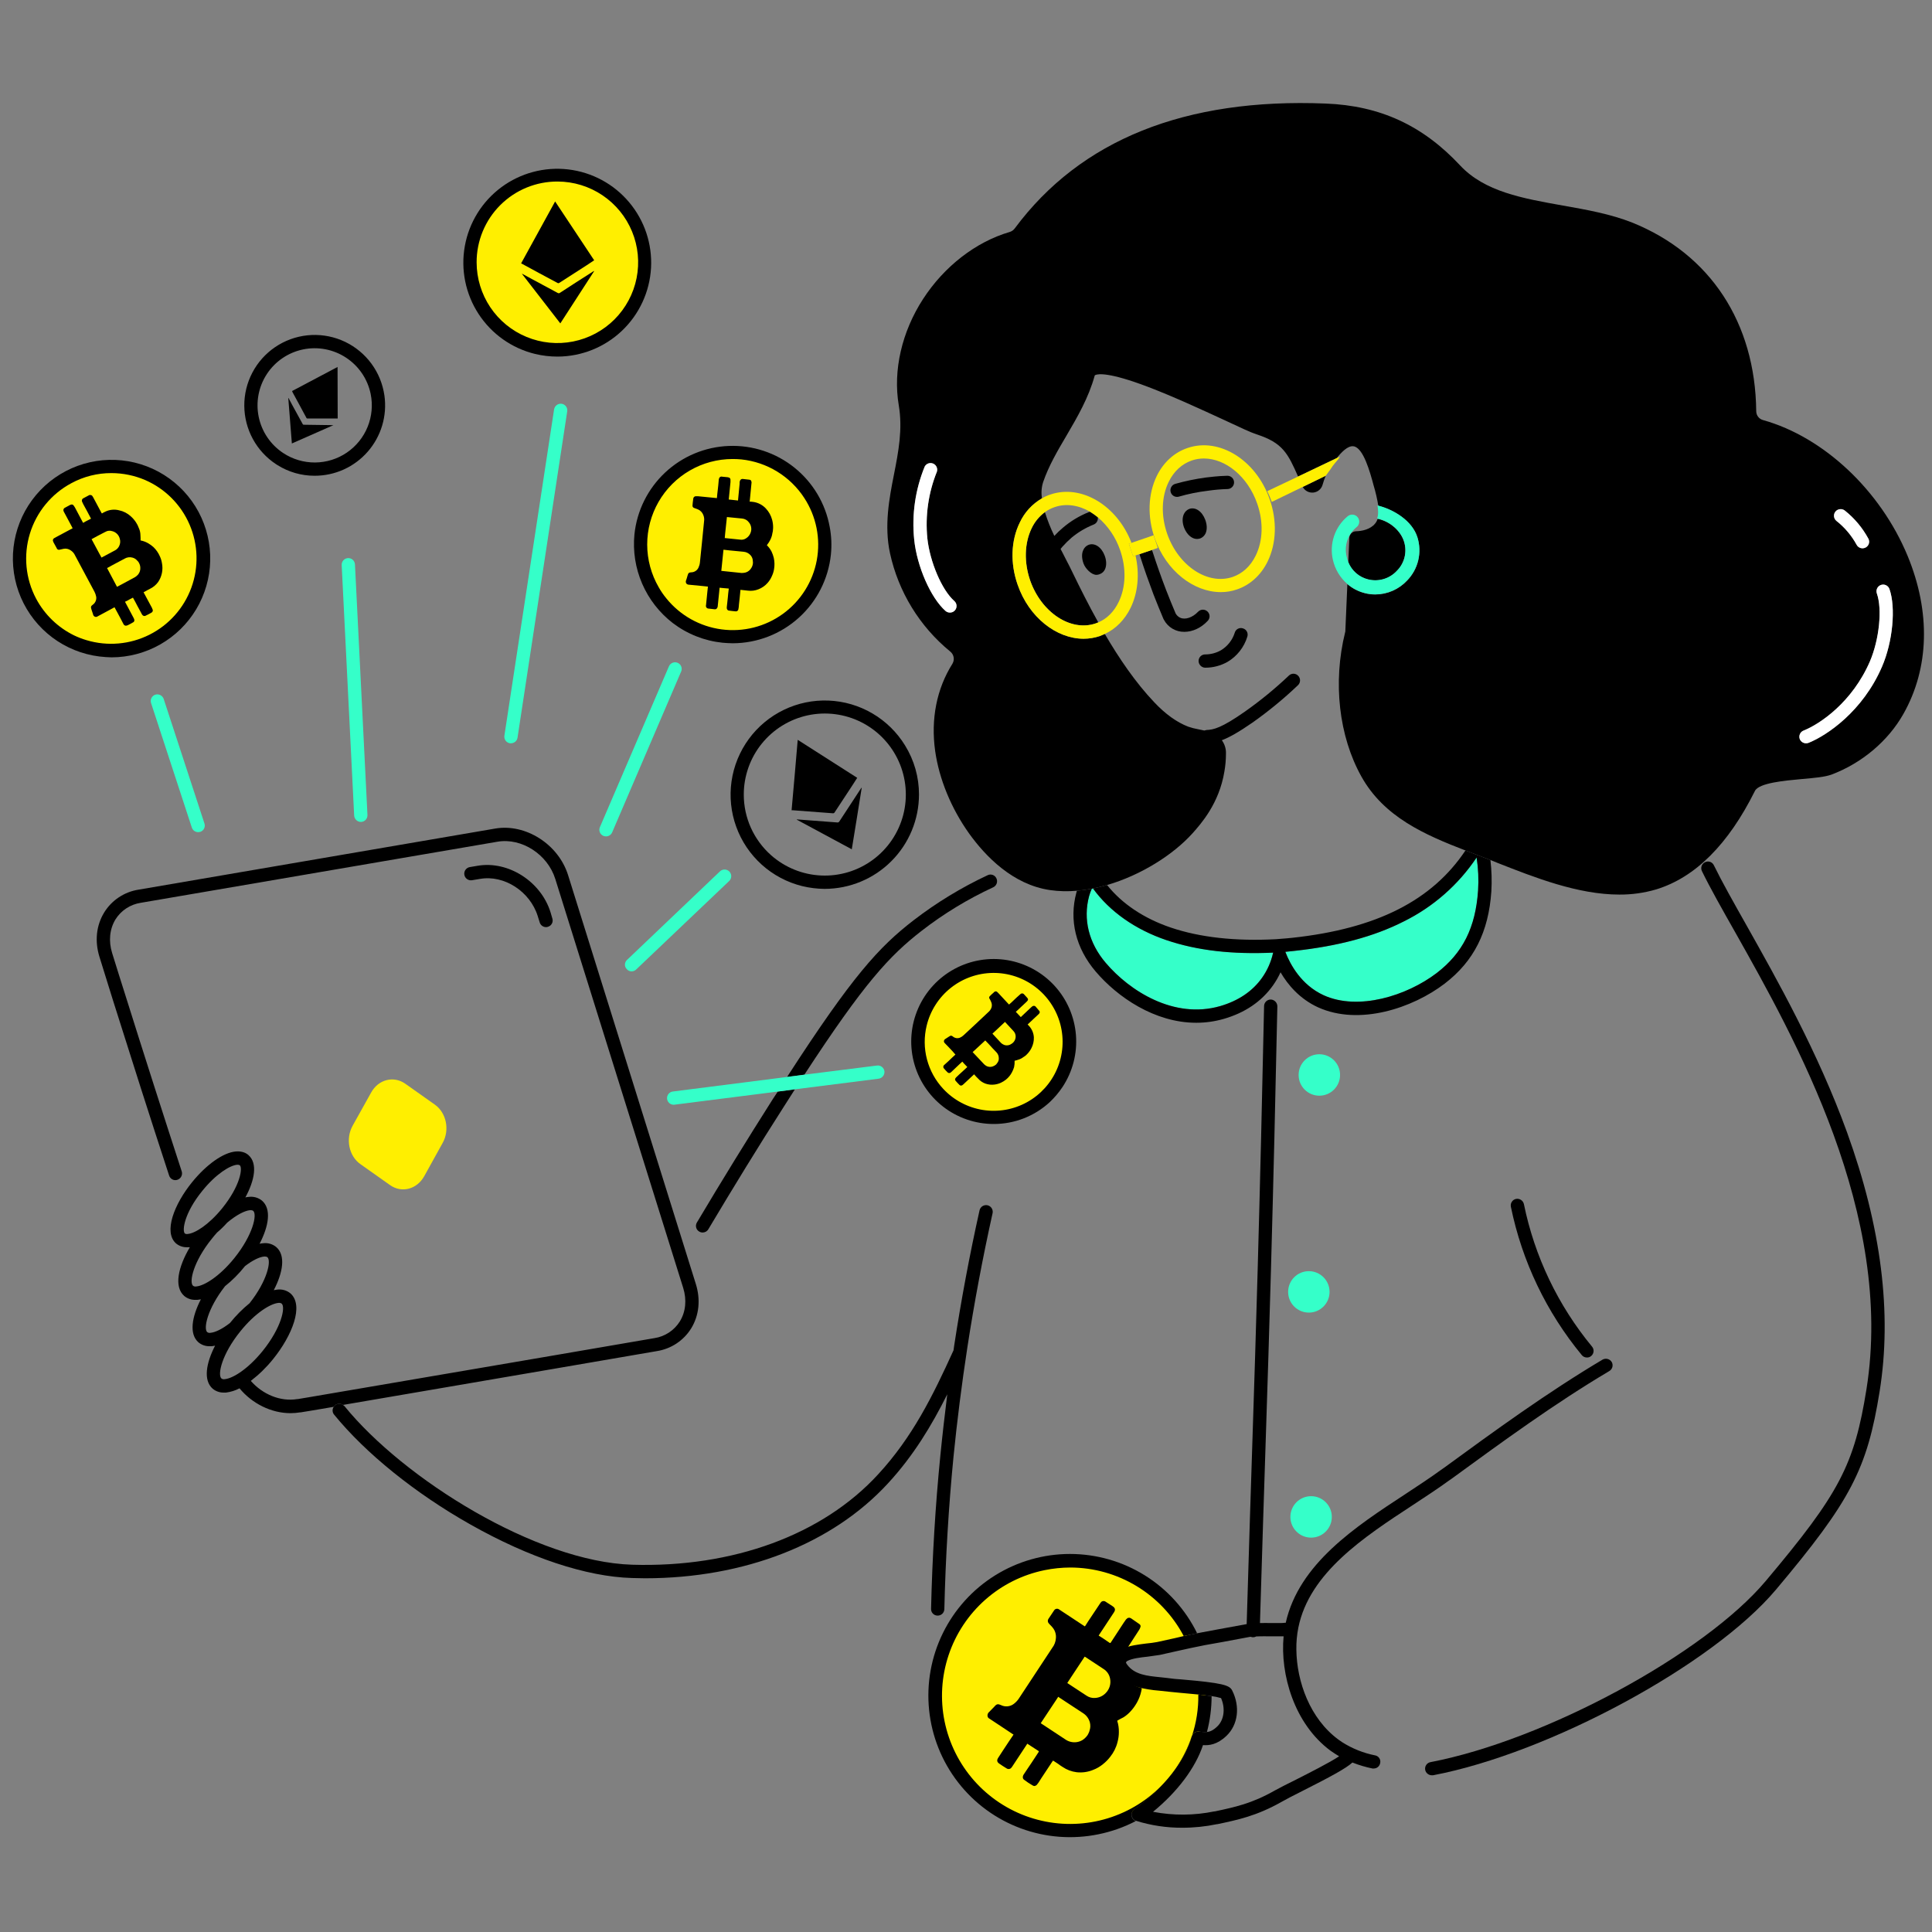 <svg width="150" height="150" viewBox="0 0 150 150" fill="none" xmlns="http://www.w3.org/2000/svg" style="width: 200px; height: 200px;"><rect x="0" y="0" width="150" height="150" fill="#808080" stroke="none"/><style>
     .crypto2-1 {animation:crypto2-1 2.5s 100ms infinite;}
     .crypto2-2 {animation:crypto2-1 3s 200ms infinite;}
     .crypto2-3 {animation:crypto2-1 2.2s infinite;}
     @keyframes crypto2-1 {
         0%{transform: translate3d(0, 0, 0);}
         50%{transform: translate3d(4px, -4px, 0);}
         100%{transform: translate3d(0, 0, 0);}
     }

     .crypto2-4 {animation:crypto2-4 3.1s 300ms infinite;}
     .crypto2-5 {animation:crypto2-5 2.4s 200ms infinite;}
     .crypto2-6 {animation:crypto2-5 2.8s 100ms infinite;}

     @keyframes crypto2-4 {
         0%{transform: translate3d(0, 0px, 0);}
         50%{transform: translate3d(0, 4px, 0);}
         100%{transform: translate3d(0, 0px, 0);}
     }

     @keyframes crypto2-5 {
         0%{transform: translate3d(2px, 0px, 0);}
         50%{transform: translate3d(2px, 6px, 0);}
         100%{transform: translate3d(2px, 0px, 0);}
     }

     @media (prefers-reduced-motion: reduce) {
         .crypto2-1, .crypto2-2, .crypto2-3, .crypto2-4, .crypto2-5, .crypto2-6 {
             animation: none;
         }
     }
    </style><path class="fillCls3" d="M74.959 124.758L80.352 121.42L82.515 121.18L85.238 121.42L88.87 122.836C89.635 123.539 91.182 124.961 91.246 125.025C91.31 125.089 92.18 126.671 92.607 127.455L87.027 128.469V129.27L88.629 130.498L93.649 131.219L93.435 133.142L92.821 135.732L90.311 139.149L86.68 141.525L82.648 142.193L78.804 141.178L75.119 138.775L72.769 134.049L72.983 128.603L74.959 124.758Z" fill="#FFEF00" stroke-width="2px" style="animation-duration: 2.8s;"></path><path class="fillCls1" d="M93.574 40.351C93.327 39.691 92.801 39.34 92.326 39.516C92.142 39.593 91.995 39.736 91.914 39.918C91.78 40.207 91.79 40.588 91.934 40.97C92.151 41.517 92.543 41.846 92.935 41.846C93.019 41.844 93.102 41.83 93.182 41.805C93.37 41.732 93.522 41.587 93.605 41.403C93.729 41.114 93.719 40.733 93.574 40.351Z" fill="#000000" stroke-width="2px" style="animation-duration: 2.8s;"></path><path class="fillCls1" d="M84.519 42.3C84.333 42.374 84.185 42.519 84.106 42.703C83.972 42.981 83.982 43.363 84.126 43.755C84.271 44.146 84.735 44.631 85.127 44.631C85.212 44.63 85.296 44.612 85.374 44.58C85.468 44.547 85.554 44.495 85.627 44.428C85.7 44.36 85.758 44.279 85.797 44.188C85.921 43.899 85.911 43.517 85.766 43.136C85.519 42.476 84.993 42.125 84.519 42.3Z" fill="#000000" stroke-width="2px" style="animation-duration: 2.8s;"></path><path class="fillCls1" d="M88.499 43.125C88.819 44.136 89.18 45.147 89.551 46.137C89.799 46.776 90.067 47.426 90.335 48.065L90.366 48.117C90.518 48.405 90.748 48.645 91.028 48.811C91.308 48.976 91.629 49.061 91.954 49.056C92.583 49.056 93.254 48.757 93.769 48.2C93.816 48.151 93.853 48.094 93.877 48.031C93.901 47.968 93.913 47.901 93.911 47.834C93.909 47.767 93.894 47.701 93.866 47.64C93.838 47.578 93.798 47.523 93.749 47.478C93.699 47.431 93.641 47.394 93.578 47.369C93.514 47.345 93.446 47.333 93.378 47.335C93.31 47.337 93.243 47.353 93.181 47.38C93.119 47.408 93.063 47.449 93.016 47.498C92.594 47.942 92.026 48.138 91.634 47.962C91.48 47.892 91.353 47.772 91.273 47.622C91.016 47.014 90.758 46.384 90.52 45.766C90.149 44.796 89.799 43.806 89.479 42.816C89.468 42.776 89.451 42.737 89.427 42.703L88.478 43.022C88.481 43.057 88.488 43.092 88.499 43.125Z" fill="#000000" stroke-width="2px" style="animation-duration: 2.8s;"></path><path class="fillCls1" d="M96.503 48.788C96.439 48.765 96.37 48.757 96.303 48.762C96.235 48.767 96.169 48.786 96.109 48.819C96.049 48.851 95.997 48.894 95.954 48.947C95.912 49.001 95.881 49.062 95.864 49.128C95.684 49.697 95.303 50.181 94.791 50.489C94.422 50.697 94.007 50.807 93.584 50.809H93.574C93.507 50.807 93.44 50.819 93.377 50.844C93.315 50.869 93.258 50.906 93.21 50.953C93.162 51 93.124 51.056 93.098 51.118C93.072 51.18 93.058 51.247 93.059 51.314C93.058 51.45 93.111 51.581 93.205 51.679C93.299 51.777 93.428 51.834 93.564 51.84H93.584C94.188 51.839 94.781 51.683 95.307 51.386C96.046 50.948 96.594 50.249 96.843 49.427C96.864 49.363 96.871 49.295 96.865 49.228C96.859 49.16 96.84 49.095 96.808 49.035C96.776 48.975 96.733 48.923 96.681 48.88C96.628 48.838 96.568 48.806 96.503 48.788Z" fill="#000000" stroke-width="2px" style="animation-duration: 2.8s;"></path><path class="fillCls1" d="M95.286 36.938C94.523 36.958 93.925 37.041 93.636 37.072C92.828 37.181 92.029 37.346 91.244 37.567C91.112 37.605 91.001 37.694 90.936 37.814C90.87 37.934 90.854 38.075 90.893 38.206C90.922 38.314 90.987 38.409 91.077 38.476C91.166 38.544 91.276 38.579 91.388 38.577C91.437 38.58 91.486 38.573 91.532 38.557C92.265 38.345 93.013 38.193 93.77 38.103C94.279 38.028 94.793 37.983 95.307 37.969C95.375 37.968 95.441 37.953 95.503 37.926C95.565 37.898 95.621 37.859 95.668 37.811C95.715 37.762 95.752 37.704 95.777 37.641C95.801 37.578 95.814 37.511 95.812 37.443C95.811 37.375 95.796 37.308 95.769 37.246C95.742 37.184 95.703 37.128 95.654 37.081C95.605 37.034 95.547 36.998 95.484 36.973C95.421 36.948 95.354 36.936 95.286 36.938Z" fill="#000000" stroke-width="2px" style="animation-duration: 2.8s;"></path><path class="fillCls2" d="M85.85 74.756C87.706 76.942 91.15 79.139 94.719 78.118C96.142 77.705 97.246 76.963 97.988 75.911C98.391 75.34 98.678 74.695 98.834 74.013L98.854 73.962C95.688 74.106 92.904 73.776 90.563 72.992C88.222 72.209 86.149 70.764 84.859 68.981L84.767 69.001C84.684 69.185 84.615 69.375 84.56 69.568C84.076 71.363 84.529 73.209 85.85 74.756Z" fill="#35FFC9" stroke-width="2px" style="animation-duration: 2.8s;"></path><path class="fillCls2" d="M108.993 71.538C106.683 72.714 103.898 73.457 100.484 73.828L99.793 73.9C99.806 73.914 99.813 73.932 99.814 73.951C100.165 74.849 101.01 76.468 102.774 77.272C105.455 78.489 109.209 77.324 111.54 75.55C113.572 73.993 114.562 72.013 114.758 69.135C114.813 68.281 114.775 67.423 114.644 66.578C113.227 68.697 111.278 70.407 108.993 71.538Z" fill="#35FFC9" stroke-width="2px" style="animation-duration: 2.8s;"></path><path class="fillCls1" d="M114.509 66.309L113.777 66.031C111.168 69.93 106.878 72.095 100.37 72.807C99.721 72.879 99.071 72.91 99.061 72.92C95.925 73.085 93.172 72.786 90.892 72.013C88.82 71.311 87.108 70.166 85.953 68.713C85.591 68.816 85.231 68.909 84.859 68.981C86.148 70.765 88.129 72.167 90.562 72.992C92.996 73.817 95.688 74.106 98.854 73.962L98.834 74.013C98.678 74.695 98.391 75.34 97.988 75.911C97.245 76.963 96.142 77.706 94.719 78.118C91.15 79.139 87.706 76.942 85.849 74.756C84.529 73.209 84.076 71.363 84.56 69.569C84.615 69.375 84.684 69.185 84.766 69.001C84.384 69.073 83.999 69.125 83.611 69.156C83.593 69.203 83.579 69.251 83.57 69.3C82.993 71.435 83.519 73.611 85.066 75.426C86.757 77.417 89.655 79.407 92.873 79.407C93.594 79.408 94.313 79.307 95.007 79.108C96.657 78.634 97.947 77.757 98.834 76.509C99.061 76.188 99.258 75.846 99.421 75.488C99.978 76.447 100.896 77.551 102.34 78.211C105.537 79.655 109.673 78.273 112.168 76.365C114.427 74.632 115.572 72.363 115.788 69.207C115.836 68.396 115.812 67.581 115.716 66.773L115.561 66.712L114.509 66.309ZM114.643 66.578C114.774 67.423 114.812 68.281 114.757 69.135C114.561 72.013 113.571 73.993 111.539 75.55C109.208 77.324 105.455 78.489 102.773 77.272C101.01 76.468 100.164 74.849 99.813 73.951C99.812 73.932 99.805 73.914 99.793 73.9L100.484 73.828C103.897 73.457 106.682 72.714 108.992 71.538C111.277 70.407 113.226 68.697 114.643 66.578Z" fill="#000000" stroke-width="2px" style="animation-duration: 2.8s;"></path><path class="fillCls1" d="M148.11 43.167C146.006 38.082 141.602 33.936 136.889 32.616C136.736 32.577 136.6 32.488 136.503 32.363C136.405 32.238 136.353 32.084 136.353 31.925C136.281 25.046 132.774 19.714 126.72 17.28C125.06 16.62 123.172 16.28 121.347 15.96C118.222 15.403 115.273 14.888 113.365 12.846C110.456 9.731 107.146 8.205 102.928 8.04C92.017 7.596 83.89 10.855 78.785 17.734C78.685 17.869 78.544 17.967 78.383 18.013C75.753 18.786 73.308 20.684 71.669 23.211C70.029 25.737 69.317 28.749 69.781 31.471C70.091 33.318 69.761 35.05 69.4 36.876C69.039 38.701 68.637 40.826 69.101 42.96C69.755 45.955 71.401 48.64 73.773 50.582C73.912 50.692 74.006 50.849 74.039 51.023C74.071 51.198 74.039 51.378 73.948 51.531C72.721 53.48 72.257 55.831 72.607 58.317C72.917 60.493 73.855 62.772 75.247 64.721C76.516 66.485 78.63 68.682 81.518 69.105C82.211 69.204 82.914 69.222 83.611 69.156C83.999 69.125 84.384 69.073 84.766 69.001L84.859 68.981C85.231 68.909 85.592 68.816 85.953 68.713C88.582 67.949 91.078 66.371 92.584 64.701C93.254 63.948 94.647 62.391 95.059 59.916C95.141 59.453 95.183 58.983 95.183 58.513C95.197 58.139 95.084 57.772 94.863 57.471C95.441 57.255 96.173 56.842 97.246 56.1C98.49 55.221 99.669 54.252 100.772 53.202C100.822 53.155 100.862 53.099 100.89 53.037C100.918 52.975 100.933 52.908 100.935 52.84C100.937 52.772 100.926 52.704 100.901 52.64C100.877 52.577 100.84 52.519 100.793 52.469C100.747 52.42 100.692 52.38 100.631 52.352C100.57 52.324 100.504 52.309 100.437 52.307C100.369 52.305 100.302 52.317 100.24 52.341C100.177 52.365 100.119 52.402 100.071 52.449C99 53.466 97.855 54.403 96.647 55.254C94.822 56.533 94.203 56.657 93.677 56.677L93.502 56.718L93.007 56.615C92.751 56.569 92.499 56.504 92.254 56.419C91.367 56.079 90.48 55.44 89.624 54.532C88.17 53.006 86.881 51.108 85.777 49.221L85.385 49.386C84.983 49.521 84.561 49.59 84.137 49.592C82.023 49.592 79.888 47.931 79.012 45.405C78.424 43.734 78.486 41.97 79.177 40.568C79.545 39.78 80.146 39.125 80.899 38.691C80.828 38.267 80.86 37.832 80.992 37.422C81.425 36.164 82.095 35.019 82.807 33.813C83.653 32.369 84.519 30.884 84.993 29.161C84.993 29.151 84.993 29.141 85.035 29.12C85.261 29.017 86.118 28.893 89.108 30.028C91.088 30.78 93.357 31.832 95.018 32.596C96.245 33.173 97.132 33.586 97.555 33.72C99.597 34.38 99.989 35.205 100.783 36.999L103.784 35.566C104.145 35.112 104.64 34.596 105.073 34.648C105.846 34.73 106.372 36.659 106.651 37.701C106.805 38.215 106.926 38.738 107.012 39.268C108.167 39.557 109.652 40.413 110.054 41.743C110.231 42.32 110.25 42.933 110.108 43.519C109.967 44.105 109.67 44.642 109.25 45.075C108.935 45.414 108.553 45.685 108.129 45.871C107.705 46.057 107.248 46.155 106.785 46.157C106.507 46.159 106.229 46.124 105.96 46.054C105.461 45.928 104.999 45.688 104.609 45.353L104.454 48.942C104.458 48.994 104.451 49.047 104.434 49.097C103.474 52.975 103.949 57.162 105.702 60.297C107.455 63.432 110.601 64.804 113.777 66.031L114.509 66.309L115.561 66.712L115.716 66.774L116.283 67.001C119.119 68.115 122.492 69.455 125.73 69.455C126.697 69.461 127.66 69.326 128.587 69.053C131.619 68.125 134.187 65.557 136.25 61.411C136.559 60.782 138.57 60.606 139.911 60.483C140.86 60.4 141.674 60.328 142.19 60.142C144.552 59.255 146.594 57.533 147.78 55.429C149.791 51.871 149.904 47.519 148.11 43.167ZM140.22 57.709C140.117 57.709 140.016 57.678 139.93 57.621C139.844 57.564 139.776 57.484 139.736 57.389C139.711 57.325 139.699 57.257 139.701 57.189C139.702 57.121 139.717 57.053 139.745 56.991C139.773 56.928 139.813 56.872 139.862 56.825C139.912 56.779 139.971 56.742 140.035 56.718C141.303 56.213 143.809 54.522 145.181 51.345C145.903 49.654 146.15 47.292 145.717 46.075C145.672 45.945 145.68 45.803 145.741 45.679C145.801 45.555 145.907 45.46 146.037 45.415C146.167 45.37 146.309 45.378 146.433 45.438C146.557 45.498 146.652 45.605 146.697 45.735C147.202 47.178 146.955 49.829 146.119 51.758C144.624 55.233 141.829 57.11 140.406 57.678C140.346 57.697 140.284 57.708 140.22 57.709ZM142.5 39.722C142.586 39.615 142.712 39.547 142.849 39.531C142.986 39.516 143.124 39.555 143.232 39.639C143.98 40.235 144.601 40.975 145.057 41.816C145.09 41.874 145.11 41.939 145.118 42.006C145.124 42.072 145.118 42.14 145.099 42.204C145.08 42.269 145.048 42.328 145.005 42.38C144.963 42.432 144.91 42.475 144.851 42.507C144.791 42.539 144.726 42.56 144.658 42.567C144.591 42.575 144.523 42.568 144.458 42.549C144.392 42.53 144.331 42.498 144.279 42.456C144.226 42.413 144.182 42.36 144.15 42.3C143.758 41.582 143.225 40.95 142.582 40.444C142.476 40.359 142.408 40.235 142.392 40.1C142.377 39.965 142.416 39.829 142.5 39.722ZM74.134 47.395C74.085 47.448 74.026 47.49 73.96 47.519C73.894 47.547 73.823 47.561 73.752 47.56C73.627 47.561 73.506 47.517 73.412 47.436C72.257 46.415 71.194 43.981 70.978 41.898C70.78 39.969 71.059 38.021 71.792 36.226C71.852 36.113 71.952 36.026 72.073 35.982C72.194 35.939 72.326 35.942 72.445 35.991C72.563 36.04 72.659 36.131 72.714 36.247C72.769 36.363 72.778 36.495 72.741 36.618C72.079 38.258 71.825 40.035 71.999 41.795C72.195 43.62 73.123 45.807 74.092 46.663C74.143 46.708 74.185 46.763 74.215 46.824C74.245 46.886 74.262 46.952 74.266 47.02C74.269 47.088 74.26 47.157 74.237 47.221C74.214 47.285 74.179 47.344 74.134 47.395Z" fill="#000000" stroke-width="2px" style="animation-duration: 2.8s;"></path><path class="fillCls1" d="M106.228 44.992C106.625 45.091 107.041 45.081 107.433 44.963C107.826 44.845 108.179 44.623 108.455 44.322C108.745 44.032 108.95 43.668 109.049 43.27C109.147 42.872 109.134 42.455 109.012 42.063C108.765 41.248 107.96 40.496 106.96 40.279C106.919 40.419 106.848 40.549 106.754 40.661C106.372 41.114 105.733 41.238 105.258 41.248C105.13 41.256 105.008 41.31 104.917 41.402C104.825 41.493 104.771 41.615 104.763 41.743L104.681 43.651C104.813 43.982 105.022 44.277 105.291 44.51C105.561 44.743 105.882 44.909 106.228 44.992Z" fill="#000000" stroke-width="2px" style="animation-duration: 2.8s;"></path><path class="fillCls1" d="M82.724 43.363C82.61 43.125 82.476 42.878 82.342 42.62C82.394 42.564 82.442 42.506 82.487 42.445C82.708 42.196 82.946 41.961 83.198 41.743C83.715 41.315 84.296 40.97 84.921 40.722C85.029 40.677 85.119 40.596 85.175 40.493C85.231 40.39 85.251 40.271 85.23 40.155C85.04 40.002 84.84 39.86 84.632 39.732L84.528 39.763C83.805 40.051 83.132 40.455 82.538 40.96C82.297 41.161 82.07 41.378 81.858 41.609C81.569 41.012 81.325 40.395 81.125 39.763C80.682 40.09 80.328 40.523 80.094 41.021C79.537 42.176 79.496 43.651 79.981 45.064C80.857 47.56 83.126 49.056 85.055 48.406L85.271 48.323C84.508 46.962 83.848 45.631 83.301 44.507C83.136 44.157 82.941 43.775 82.724 43.363Z" fill="#000000" stroke-width="2px" style="animation-duration: 2.8s;"></path><path class="fillCls1" d="M101.144 37.804C101.223 37.953 101.345 38.074 101.494 38.152C101.644 38.23 101.813 38.261 101.981 38.241C102.148 38.221 102.306 38.151 102.432 38.039C102.559 37.928 102.649 37.781 102.691 37.618C102.756 37.387 102.835 37.159 102.928 36.937L101.144 37.804Z" fill="#000000" stroke-width="2px" style="animation-duration: 2.8s;"></path><path class="fillCls3" d="M87.777 47.199C88.355 46.013 88.489 44.559 88.159 43.125L87.973 43.187L87.643 42.218L87.849 42.146C86.736 39.248 83.961 37.577 81.558 38.392C81.328 38.466 81.106 38.566 80.898 38.691C80.145 39.125 79.544 39.78 79.176 40.568C78.485 41.97 78.423 43.734 79.011 45.405C79.888 47.931 82.022 49.592 84.137 49.592C84.561 49.59 84.982 49.521 85.384 49.386L85.776 49.221C86.632 48.829 87.323 48.117 87.777 47.199ZM85.271 48.323L85.054 48.406C83.126 49.056 80.857 47.56 79.98 45.064C79.496 43.651 79.537 42.177 80.094 41.022C80.328 40.523 80.682 40.09 81.125 39.763C81.358 39.594 81.615 39.462 81.888 39.371C82.786 39.062 83.755 39.227 84.632 39.732C84.84 39.86 85.04 40.002 85.23 40.155C86.025 40.834 86.624 41.714 86.962 42.703C87.457 44.115 87.416 45.59 86.849 46.745C86.488 47.498 85.941 48.035 85.271 48.323Z" fill="#FFEF00" stroke-width="2px" style="animation-duration: 2.8s;"></path><path class="fillCls3" d="M92.202 34.782C91.181 35.122 90.325 35.896 89.81 36.958C89.129 38.361 89.067 40.124 89.655 41.795C90.532 44.311 92.666 45.972 94.781 45.972C95.205 45.975 95.627 45.905 96.028 45.766C97.049 45.425 97.906 44.652 98.421 43.59C99.102 42.187 99.164 40.423 98.576 38.753C97.524 35.721 94.667 33.936 92.202 34.782ZM97.493 43.136C97.091 43.961 96.472 44.528 95.698 44.796C93.77 45.446 91.501 43.95 90.624 41.455C90.129 40.042 90.171 38.567 90.738 37.412C91.14 36.587 91.759 36.02 92.532 35.751C92.835 35.649 93.151 35.597 93.471 35.597C95.142 35.597 96.874 36.989 97.606 39.093C98.102 40.506 98.06 41.981 97.493 43.136Z" fill="#FFEF00" stroke-width="2px" style="animation-duration: 2.8s;"></path><path class="fillCls3" d="M87.974 43.187L88.159 43.126L88.479 43.022L89.428 42.703L89.892 42.538L89.562 41.558L87.85 42.146L87.644 42.218L87.974 43.187Z" fill="#FFEF00" stroke-width="2px" style="animation-duration: 2.8s;"></path><path class="fillCls3" d="M98.74 38.969L101.143 37.804L102.928 36.938C103.216 36.566 103.35 36.36 103.474 36.174C103.598 35.989 104.186 35.37 103.959 35.483L103.784 35.566L100.782 36.999L98.39 38.134C98.522 38.406 98.638 38.685 98.74 38.969Z" fill="#FFEF00" stroke-width="2px" style="animation-duration: 2.8s;"></path><path class="fillCls4" d="M146.12 51.758C146.956 49.829 147.203 47.178 146.698 45.735C146.675 45.67 146.641 45.611 146.595 45.56C146.55 45.509 146.495 45.468 146.434 45.438C146.373 45.408 146.306 45.391 146.238 45.387C146.17 45.383 146.102 45.393 146.038 45.415C145.974 45.437 145.914 45.472 145.863 45.517C145.812 45.563 145.771 45.617 145.741 45.679C145.711 45.74 145.694 45.807 145.69 45.875C145.686 45.943 145.696 46.011 145.718 46.075C146.151 47.292 145.904 49.654 145.182 51.345C143.81 54.522 141.304 56.213 140.036 56.718C139.972 56.742 139.913 56.779 139.863 56.825C139.813 56.872 139.773 56.928 139.746 56.991C139.718 57.053 139.703 57.121 139.701 57.189C139.7 57.257 139.711 57.325 139.737 57.389C139.777 57.484 139.844 57.564 139.93 57.621C140.017 57.678 140.118 57.709 140.221 57.709C140.284 57.708 140.347 57.697 140.407 57.678C141.83 57.11 144.625 55.233 146.12 51.758Z" fill="#FFFFFF" stroke-width="2px" style="animation-duration: 2.8s;"></path><path class="fillCls4" d="M71.999 41.795C71.825 40.035 72.079 38.258 72.741 36.618C72.778 36.495 72.769 36.363 72.714 36.247C72.659 36.131 72.563 36.04 72.445 35.991C72.326 35.942 72.194 35.939 72.073 35.982C71.953 36.026 71.853 36.113 71.793 36.226C71.059 38.021 70.78 39.969 70.978 41.898C71.194 43.981 72.257 46.415 73.412 47.436C73.506 47.517 73.627 47.561 73.752 47.56C73.823 47.561 73.894 47.547 73.961 47.519C74.026 47.49 74.085 47.448 74.134 47.395C74.179 47.344 74.214 47.285 74.237 47.221C74.26 47.157 74.27 47.089 74.266 47.02C74.262 46.952 74.245 46.886 74.215 46.824C74.185 46.763 74.143 46.708 74.092 46.663C73.123 45.807 72.195 43.62 71.999 41.795Z" fill="#FFFFFF" stroke-width="2px" style="animation-duration: 2.8s;"></path><path class="fillCls4" d="M144.15 42.3C144.182 42.36 144.226 42.413 144.279 42.456C144.331 42.498 144.392 42.53 144.457 42.549C144.523 42.568 144.591 42.575 144.659 42.567C144.726 42.56 144.792 42.539 144.851 42.507C144.91 42.475 144.963 42.432 145.005 42.38C145.048 42.329 145.08 42.269 145.099 42.204C145.119 42.14 145.124 42.073 145.118 42.006C145.11 41.939 145.09 41.874 145.057 41.816C144.601 40.975 143.98 40.236 143.232 39.64C143.124 39.555 142.986 39.516 142.849 39.531C142.712 39.547 142.587 39.615 142.5 39.722C142.415 39.829 142.377 39.965 142.392 40.1C142.407 40.235 142.476 40.359 142.582 40.444C143.225 40.95 143.758 41.582 144.15 42.3Z" fill="#FFFFFF" stroke-width="2px" style="animation-duration: 2.8s;"></path><path class="fillCls3" d="M30.282 92.01C31.179 92.649 32.365 92.34 32.932 91.329L34.366 88.74C34.933 87.73 34.655 86.389 33.757 85.76L31.468 84.141C30.56 83.501 29.374 83.811 28.817 84.822L27.373 87.41C26.817 88.421 27.085 89.761 27.992 90.391L30.282 92.01Z" fill="#FFEF00" stroke-width="2px" style="animation-duration: 2.8s;"></path><path class="fillCls1" d="M26.012 109.099C26.099 109.031 26.207 108.992 26.318 108.988C26.429 108.984 26.538 109.016 26.631 109.078L42.884 106.294L50.99 104.901C51.536 104.817 52.057 104.616 52.519 104.312C52.98 104.007 53.37 103.607 53.662 103.138C54.281 102.127 54.404 100.9 54.023 99.683L44.101 67.929C43.348 65.546 40.811 63.927 38.449 64.329L10.758 69.073C10.211 69.157 9.689 69.36 9.228 69.666C8.766 69.973 8.377 70.375 8.087 70.847C7.469 71.858 7.345 73.085 7.726 74.302L8.778 77.685C10.202 82.202 11.656 86.771 13.13 91.267C13.15 91.332 13.183 91.393 13.227 91.445C13.271 91.497 13.325 91.54 13.385 91.571C13.446 91.602 13.512 91.62 13.58 91.625C13.648 91.629 13.716 91.62 13.78 91.597C13.909 91.552 14.014 91.46 14.076 91.339C14.138 91.218 14.15 91.078 14.11 90.948C12.646 86.451 11.181 81.882 9.768 77.376C9.407 76.251 9.057 75.117 8.706 73.993C8.417 73.065 8.51 72.136 8.964 71.384C9.179 71.041 9.465 70.748 9.803 70.525C10.141 70.303 10.524 70.156 10.924 70.094L38.625 65.35C40.502 65.031 42.513 66.33 43.111 68.238L53.043 99.992C53.332 100.92 53.239 101.849 52.785 102.591C52.569 102.937 52.282 103.232 51.942 103.456C51.602 103.681 51.218 103.829 50.815 103.891L42.709 105.283L23.928 108.49L23.124 108.624H23.083C21.763 108.841 20.381 108.253 19.473 107.211C20.112 106.722 20.69 106.158 21.195 105.53C22.681 103.695 23.619 101.354 22.547 100.415C22.404 100.299 22.238 100.213 22.061 100.163C21.884 100.114 21.698 100.101 21.515 100.126L21.257 100.167C21.969 98.796 22.196 97.466 21.443 96.816C21.3 96.7 21.135 96.614 20.957 96.564C20.78 96.514 20.594 96.502 20.412 96.527C20.324 96.531 20.238 96.545 20.154 96.568C20.865 95.197 21.092 93.866 20.34 93.216C20.197 93.1 20.031 93.015 19.854 92.965C19.676 92.915 19.491 92.903 19.308 92.928C19.221 92.931 19.134 92.945 19.05 92.969C19.772 91.638 20.02 90.319 19.288 89.679C19.112 89.524 18.803 89.359 18.308 89.4C17.338 89.483 16.039 90.401 14.915 91.783C13.533 93.484 12.666 95.671 13.677 96.548C13.913 96.739 14.209 96.842 14.512 96.836H14.739C13.842 98.352 13.481 99.899 14.306 100.621C14.552 100.825 14.864 100.931 15.183 100.92H15.338L15.595 100.879C14.894 102.24 14.667 103.571 15.41 104.221C15.656 104.424 15.967 104.53 16.286 104.52H16.441L16.699 104.478C15.998 105.84 15.771 107.17 16.513 107.82C16.759 108.023 17.071 108.13 17.39 108.119H17.545C17.912 108.073 18.269 107.962 18.596 107.789C19.576 108.975 21.061 109.718 22.557 109.718C22.806 109.717 23.054 109.697 23.299 109.656H23.341L24.104 109.532L25.929 109.223C25.949 109.176 25.977 109.135 26.012 109.099ZM17.194 107.026C16.874 106.758 17.204 105.159 18.669 103.354C19.824 101.921 21 101.219 21.608 101.158H21.68C21.746 101.152 21.812 101.171 21.866 101.209C22.186 101.477 21.855 103.076 20.391 104.891C19.236 106.314 18.06 107.026 17.452 107.077C17.408 107.087 17.362 107.089 17.317 107.079C17.273 107.07 17.231 107.052 17.194 107.026ZM16.09 103.427C15.781 103.169 16.09 101.622 17.472 99.858C18.033 99.411 18.541 98.903 18.988 98.342L19.009 98.311C19.617 97.837 20.154 97.589 20.505 97.558H20.577C20.643 97.553 20.709 97.571 20.762 97.61C21.072 97.878 20.773 99.415 19.38 101.178C18.822 101.632 18.314 102.144 17.864 102.705C17.864 102.715 17.854 102.715 17.844 102.725C17.235 103.2 16.699 103.447 16.348 103.478C16.304 103.488 16.258 103.489 16.214 103.48C16.169 103.471 16.127 103.453 16.09 103.427ZM14.987 99.827C14.667 99.559 14.997 97.96 16.462 96.156C16.596 95.991 16.72 95.836 16.854 95.692C17.133 95.456 17.395 95.201 17.637 94.928C18.359 94.32 18.999 94 19.401 93.959H19.473C19.539 93.953 19.605 93.971 19.659 94.01C19.979 94.279 19.648 95.877 18.184 97.692C17.029 99.116 15.853 99.827 15.245 99.879C15.2 99.889 15.155 99.89 15.11 99.881C15.066 99.872 15.024 99.854 14.987 99.827ZM14.358 95.774C14.121 95.568 14.296 94.186 15.719 92.443C16.781 91.133 17.854 90.484 18.401 90.432H18.462C18.517 90.43 18.571 90.444 18.617 90.473C18.854 90.669 18.669 92.051 17.256 93.804C16.194 95.114 15.121 95.764 14.574 95.805C14.501 95.821 14.424 95.809 14.358 95.774Z" fill="#000000" stroke-width="2px" style="animation-duration: 2.8s;"></path><path class="fillCls1" d="M36.645 68.341L37.263 68.238C39.14 67.908 41.151 69.208 41.75 71.126L41.904 71.621C41.937 71.726 42.003 71.818 42.092 71.883C42.181 71.948 42.289 71.982 42.399 71.982C42.452 71.982 42.505 71.971 42.554 71.951C42.618 71.931 42.677 71.898 42.729 71.856C42.78 71.812 42.822 71.76 42.853 71.7C42.883 71.641 42.902 71.576 42.907 71.509C42.913 71.442 42.905 71.375 42.884 71.311L42.74 70.817C41.987 68.424 39.45 66.815 37.088 67.217L36.48 67.32C36.344 67.342 36.223 67.417 36.143 67.528C36.062 67.639 36.03 67.778 36.052 67.913C36.073 68.049 36.148 68.17 36.259 68.25C36.371 68.33 36.509 68.363 36.645 68.341Z" fill="#000000" stroke-width="2px" style="animation-duration: 2.8s;"></path><path class="fillCls1" d="M87.861 140.988C87.845 140.893 87.856 140.795 87.893 140.706C87.929 140.617 87.989 140.54 88.067 140.482C90.356 138.853 92.017 136.739 92.522 134.831C91.965 136.486 90.983 137.965 89.674 139.12C88.366 140.275 86.775 141.066 85.064 141.413C83.353 141.759 81.581 141.65 79.925 141.094C78.27 140.54 76.79 139.559 75.633 138.251C74.477 136.943 73.685 135.354 73.336 133.643C72.988 131.932 73.096 130.16 73.649 128.504C74.203 126.848 75.182 125.367 76.489 124.209C77.796 123.051 79.384 122.258 81.095 121.908C81.757 121.773 82.43 121.704 83.106 121.702C84.917 121.707 86.693 122.205 88.242 123.143C89.792 124.08 91.058 125.422 91.903 127.023L92.945 126.807C92.04 124.96 90.636 123.404 88.891 122.315C87.146 121.227 85.131 120.65 83.074 120.649C81.018 120.649 79.003 121.226 77.257 122.313C75.512 123.401 74.106 124.956 73.201 126.803C72.296 128.649 71.926 130.713 72.135 132.758C72.343 134.804 73.121 136.75 74.381 138.376C75.64 140.002 77.33 141.242 79.26 141.955C81.188 142.668 83.278 142.826 85.293 142.411C86.297 142.206 87.269 141.862 88.18 141.39C88.096 141.357 88.023 141.302 87.967 141.231C87.91 141.161 87.874 141.077 87.861 140.988Z" fill="#000000" stroke-width="2px" style="animation-duration: 2.8s;"></path><path class="fillCls1" d="M92.532 134.81C92.563 134.697 92.632 134.597 92.728 134.529C92.824 134.462 92.941 134.43 93.058 134.439L93.254 134.459C93.404 134.478 93.556 134.481 93.707 134.47C93.947 133.561 94.068 132.625 94.069 131.685L93.037 131.561C93.055 132.665 92.884 133.764 92.532 134.81Z" fill="#000000" stroke-width="2px" style="animation-duration: 2.8s;"></path><path class="fillCls1" d="M135.631 71.9C134.589 70.053 133.692 68.465 133.063 67.176C133.034 67.115 132.994 67.061 132.944 67.016C132.894 66.971 132.836 66.936 132.773 66.915C132.709 66.893 132.642 66.883 132.575 66.887C132.508 66.892 132.443 66.909 132.382 66.939C132.32 66.968 132.265 67.008 132.219 67.059C132.173 67.109 132.137 67.168 132.114 67.232C132.091 67.296 132.081 67.365 132.085 67.433C132.088 67.501 132.105 67.568 132.135 67.63C132.774 68.939 133.682 70.549 134.734 72.405C139.344 80.593 147.079 94.299 144.913 107.851C143.974 113.73 142.809 115.957 137.095 122.743C132.331 128.416 119.924 135.119 111.065 136.811C110.998 136.823 110.933 136.849 110.876 136.886C110.819 136.923 110.77 136.972 110.731 137.029C110.693 137.085 110.666 137.149 110.653 137.216C110.639 137.283 110.639 137.352 110.653 137.419C110.678 137.535 110.742 137.638 110.834 137.713C110.925 137.788 111.04 137.83 111.158 137.832H111.261C120.306 136.109 132.991 129.241 137.89 123.414C143.685 116.524 144.964 114.07 145.934 108.026C146.903 101.983 146.078 95.3 143.397 87.895C141.138 81.676 137.951 76.025 135.631 71.9Z" fill="#000000" stroke-width="2px" style="animation-duration: 2.8s;"></path><path class="fillCls1" d="M73.01 112.997C72.618 116.927 72.381 120.939 72.288 124.909C72.285 124.977 72.296 125.045 72.32 125.109C72.344 125.172 72.381 125.23 72.428 125.28C72.476 125.329 72.532 125.368 72.595 125.395C72.658 125.422 72.725 125.435 72.793 125.435H72.803C72.939 125.435 73.068 125.382 73.165 125.288C73.261 125.193 73.317 125.065 73.319 124.93C73.412 120.98 73.649 116.999 74.031 113.09C74.309 110.305 74.67 107.459 75.103 104.633C75.639 101.147 76.3 97.63 77.063 94.196C77.078 94.13 77.079 94.061 77.068 93.995C77.056 93.927 77.032 93.863 76.995 93.806C76.959 93.748 76.912 93.699 76.855 93.66C76.8 93.62 76.737 93.592 76.671 93.577C76.605 93.562 76.536 93.561 76.469 93.573C76.402 93.584 76.338 93.609 76.28 93.645C76.223 93.682 76.173 93.729 76.134 93.785C76.095 93.84 76.067 93.903 76.052 93.969C75.279 97.434 74.618 100.972 74.082 104.478C74.062 104.602 74.051 104.726 74.031 104.839C72.412 108.398 70.844 111.574 68.183 114.462C63.872 119.165 56.911 121.722 49.083 121.485C41.637 121.258 31.334 114.823 26.745 109.171L26.631 109.078C26.539 109.016 26.43 108.984 26.319 108.988C26.207 108.992 26.1 109.031 26.012 109.099C25.98 109.128 25.952 109.164 25.93 109.202C25.858 109.292 25.82 109.404 25.822 109.518C25.824 109.633 25.866 109.744 25.94 109.831C28.384 112.832 32.242 115.947 36.522 118.36C41.08 120.939 45.525 122.413 49.052 122.516L50.073 122.537C57.777 122.537 64.615 119.876 68.947 115.163C70.916 113.028 72.329 110.687 73.546 108.253C73.35 109.841 73.165 111.43 73.01 112.997Z" fill="#000000" stroke-width="2px" style="animation-duration: 2.8s;"></path><path class="fillCls1" d="M123.203 105.396C123.324 105.402 123.442 105.362 123.533 105.283C123.587 105.24 123.631 105.187 123.664 105.127C123.696 105.066 123.717 105 123.723 104.932C123.73 104.864 123.723 104.795 123.703 104.73C123.683 104.664 123.65 104.603 123.605 104.551C120.962 101.351 119.145 97.551 118.315 93.484C118.285 93.352 118.205 93.236 118.092 93.161C117.978 93.086 117.84 93.058 117.706 93.082C117.64 93.096 117.577 93.123 117.521 93.16C117.465 93.198 117.416 93.247 117.38 93.303C117.342 93.36 117.316 93.423 117.303 93.49C117.29 93.556 117.291 93.624 117.304 93.691C118.17 97.924 120.061 101.879 122.811 105.211C122.859 105.269 122.919 105.316 122.987 105.348C123.054 105.38 123.129 105.396 123.203 105.396Z" fill="#000000" stroke-width="2px" style="animation-duration: 2.8s;"></path><path class="fillCls1" d="M60.005 85.327C58.014 88.462 56.024 91.69 54.105 94.918C54.071 94.976 54.048 95.04 54.038 95.108C54.029 95.174 54.033 95.243 54.05 95.308C54.067 95.374 54.097 95.435 54.139 95.489C54.18 95.542 54.232 95.586 54.291 95.619C54.369 95.667 54.458 95.692 54.549 95.692C54.638 95.693 54.726 95.671 54.804 95.628C54.882 95.584 54.947 95.521 54.992 95.444C56.911 92.226 58.88 89.008 60.881 85.884L61.717 84.574L60.386 84.749L60.005 85.327Z" fill="#000000" stroke-width="2px" style="animation-duration: 2.8s;"></path><path class="fillCls1" d="M76.681 67.95C74.645 68.903 72.719 70.075 70.937 71.445C68.235 73.529 66.172 75.787 61.108 83.615L62.449 83.44C67.09 76.334 69.049 74.21 71.566 72.26C73.282 70.931 75.144 69.8 77.114 68.888C77.176 68.859 77.232 68.818 77.278 68.768C77.324 68.717 77.359 68.658 77.382 68.594C77.405 68.53 77.415 68.462 77.412 68.393C77.409 68.325 77.391 68.258 77.362 68.197C77.334 68.135 77.294 68.08 77.245 68.034C77.195 67.988 77.137 67.953 77.074 67.929C77.01 67.906 76.943 67.896 76.876 67.9C76.808 67.903 76.742 67.92 76.681 67.95Z" fill="#000000" stroke-width="2px" style="animation-duration: 2.8s;"></path><path class="fillCls2" d="M102.433 85.069C103.321 85.069 104.042 84.349 104.042 83.46C104.042 82.572 103.321 81.851 102.433 81.851C101.544 81.851 100.824 82.572 100.824 83.46C100.824 84.349 101.544 85.069 102.433 85.069Z" fill="#35FFC9" stroke-width="2px" style="animation-duration: 2.8s;"></path><path class="fillCls2" d="M101.793 119.381C102.682 119.381 103.402 118.661 103.402 117.772C103.402 116.884 102.682 116.163 101.793 116.163C100.905 116.163 100.185 116.884 100.185 117.772C100.185 118.661 100.905 119.381 101.793 119.381Z" fill="#35FFC9" stroke-width="2px" style="animation-duration: 2.8s;"></path><path class="fillCls2" d="M101.619 101.91C102.507 101.91 103.227 101.19 103.227 100.302C103.227 99.413 102.507 98.693 101.619 98.693C100.73 98.693 100.01 99.413 100.01 100.302C100.01 101.19 100.73 101.91 101.619 101.91Z" fill="#35FFC9" stroke-width="2px" style="animation-duration: 2.8s;"></path><path class="fillCls1" d="M88.445 126.539C88.481 126.484 88.509 126.425 88.528 126.363C88.553 126.322 88.561 126.272 88.552 126.224C88.543 126.177 88.516 126.135 88.477 126.105L87.806 125.641C87.75 125.607 87.683 125.594 87.619 125.606C87.554 125.617 87.496 125.652 87.456 125.703C87.422 125.733 87.395 125.768 87.373 125.806L87.249 125.982C86.909 126.497 86.569 127.013 86.239 127.529C86.218 127.56 86.207 127.56 86.207 127.56H86.166L85.589 127.168L85.341 127.013L85.3 126.982L86.476 125.198C86.62 124.992 86.589 124.847 86.393 124.713L85.867 124.373C85.822 124.335 85.766 124.311 85.707 124.305C85.648 124.3 85.589 124.313 85.537 124.342C85.489 124.383 85.447 124.432 85.413 124.486L84.485 125.879L84.269 126.219L84.228 126.271L84.176 126.24L82.454 125.105L82.392 125.064L82.206 124.94C82.147 124.905 82.077 124.894 82.009 124.909C81.942 124.925 81.883 124.965 81.845 125.023L81.391 125.703C81.361 125.754 81.347 125.814 81.353 125.873C81.358 125.933 81.382 125.989 81.422 126.033L81.515 126.136C81.597 126.214 81.672 126.296 81.742 126.384C81.924 126.614 82.01 126.907 81.979 127.199C81.96 127.465 81.864 127.719 81.701 127.931L79.133 131.829C79.024 132.004 78.884 132.158 78.72 132.283C78.58 132.392 78.412 132.46 78.235 132.478C78.058 132.496 77.879 132.465 77.72 132.386C77.503 132.293 77.4 132.263 77.204 132.5L76.802 132.912C76.757 132.947 76.721 132.993 76.698 133.045C76.675 133.097 76.664 133.154 76.668 133.211C76.671 133.26 76.687 133.306 76.714 133.346C76.741 133.386 76.779 133.418 76.823 133.438L78.132 134.305L78.627 134.635L78.689 134.666C78.679 134.691 78.665 134.716 78.648 134.738L78.328 135.212C78.05 135.635 77.772 136.048 77.503 136.47C77.379 136.656 77.4 136.8 77.576 136.924C77.751 137.048 77.947 137.172 78.132 137.285C78.18 137.324 78.239 137.346 78.301 137.348C78.363 137.35 78.423 137.331 78.473 137.295C78.516 137.256 78.555 137.211 78.586 137.161L79.504 135.769L79.762 135.377L79.803 135.408L80.04 135.563L80.628 135.944L80.659 135.975C80.655 135.993 80.648 136.011 80.638 136.027L80.082 136.873L79.782 137.316L79.473 137.78C79.38 137.935 79.391 138.1 79.514 138.182C79.721 138.342 79.937 138.486 80.164 138.616C80.207 138.644 80.257 138.662 80.308 138.667C80.357 138.661 80.404 138.644 80.445 138.617C80.486 138.591 80.52 138.555 80.546 138.512L80.638 138.389L80.855 138.048L81.721 136.739L81.752 136.697L81.804 136.718L82.165 136.955C82.271 137.037 82.381 137.112 82.495 137.182C82.822 137.405 83.196 137.546 83.588 137.595C84.019 137.643 84.455 137.583 84.856 137.419C85.141 137.313 85.406 137.159 85.64 136.965C85.849 136.8 86.036 136.609 86.197 136.398C86.467 136.062 86.661 135.672 86.764 135.253C86.833 135.001 86.868 134.741 86.868 134.48C86.874 134.186 86.833 133.894 86.744 133.614C86.744 133.603 86.754 133.593 86.744 133.593L86.96 133.469L87.239 133.325C87.468 133.178 87.673 132.997 87.847 132.789L87.868 132.768C88.025 132.583 88.164 132.382 88.281 132.17C88.426 131.908 88.534 131.627 88.6 131.334C88.621 131.242 88.641 131.159 88.652 131.077C88.012 130.891 87.404 130.561 86.94 129.932C86.805 129.751 86.71 129.544 86.661 129.323C86.633 129.077 86.683 128.829 86.803 128.612C86.923 128.396 87.108 128.223 87.332 128.117L87.445 128.065L87.59 127.859L88.445 126.539ZM84.186 128.663L84.217 128.622L84.258 128.643L85.682 129.581C85.814 129.664 85.927 129.774 86.014 129.904C86.101 130.033 86.16 130.18 86.187 130.334C86.227 130.533 86.217 130.739 86.157 130.934C86.098 131.128 85.991 131.305 85.847 131.448C85.629 131.679 85.329 131.816 85.011 131.829C84.781 131.845 84.553 131.783 84.362 131.654L84.062 131.458L82.887 130.685L82.866 130.664L83.196 130.159L84.186 128.663ZM83.217 135.253C83.06 135.229 82.909 135.172 82.773 135.088L81.319 134.129L80.835 133.81L80.803 133.789L82.124 131.798C82.136 131.779 82.147 131.758 82.154 131.737L82.216 131.778L82.763 132.139L84.083 133.005C84.349 133.172 84.541 133.434 84.619 133.737C84.672 133.949 84.661 134.171 84.588 134.377L84.568 134.449C84.533 134.538 84.491 134.624 84.444 134.707C84.337 134.862 84.2 134.996 84.042 135.099C83.794 135.247 83.501 135.302 83.217 135.253Z" fill="#000000" stroke-width="2px" style="animation-duration: 2.8s;"></path><path class="fillCls1" d="M100.804 126.363C101.67 122.094 105.93 119.319 109.673 116.865C110.674 116.205 111.623 115.586 112.489 114.957L112.726 114.792C116.645 111.935 120.688 108.975 124.947 106.448C125.064 106.379 125.149 106.267 125.184 106.136C125.219 106.005 125.201 105.865 125.133 105.747C125.062 105.629 124.948 105.544 124.815 105.51C124.682 105.475 124.541 105.494 124.421 105.561C120.121 108.119 116.057 111.079 112.118 113.956L111.88 114.121C111.035 114.74 110.096 115.349 109.116 115.998C105.239 118.536 100.856 121.403 99.824 125.992H99.752C99.608 126.023 99.144 126.013 98.741 126.013C98.339 126.013 98.122 126.002 97.823 126.013C97.999 120.124 98.143 115.772 98.267 111.925C98.422 107.139 98.545 103.354 98.679 98.517C98.865 91.824 99.03 84.966 99.174 78.128C99.172 77.993 99.119 77.864 99.025 77.766C98.931 77.669 98.804 77.61 98.669 77.602C98.601 77.601 98.534 77.613 98.471 77.638C98.408 77.662 98.35 77.699 98.302 77.746C98.252 77.793 98.213 77.849 98.186 77.911C98.159 77.973 98.145 78.04 98.143 78.108C97.999 84.945 97.834 91.803 97.648 98.486C97.514 103.323 97.39 107.108 97.236 111.894C97.112 115.772 96.967 120.144 96.792 126.095L94.647 126.487L93.378 126.724L92.945 126.807L91.904 127.023L91.202 127.188L89.841 127.487C89.561 127.539 89.279 127.577 88.995 127.601C88.366 127.683 87.727 127.756 87.18 127.993L87.067 128.044C86.843 128.15 86.658 128.324 86.538 128.54C86.418 128.756 86.368 129.005 86.396 129.251C86.445 129.471 86.54 129.679 86.675 129.86C87.139 130.489 87.747 130.819 88.387 131.004C88.911 131.135 89.446 131.221 89.985 131.262L90.759 131.345L91.594 131.427L93.038 131.561L94.069 131.685C94.317 131.717 94.562 131.769 94.802 131.84C95.152 132.634 95.039 133.531 94.513 134.036C94.193 134.346 93.946 134.449 93.708 134.47C93.557 134.481 93.405 134.478 93.255 134.459L93.059 134.439C92.941 134.43 92.825 134.462 92.729 134.529C92.633 134.597 92.563 134.697 92.533 134.81H92.522C92.017 136.718 90.357 138.832 88.067 140.462C87.99 140.519 87.93 140.596 87.894 140.685C87.857 140.775 87.846 140.872 87.861 140.967C87.874 141.056 87.911 141.14 87.967 141.21C88.023 141.281 88.097 141.336 88.18 141.369H88.211C89.367 141.729 90.57 141.91 91.78 141.905C92.691 141.907 93.6 141.813 94.492 141.627H94.523C96.091 141.297 97.566 140.988 99.484 139.905C99.824 139.709 100.402 139.41 101.082 139.069C103.31 137.945 104.506 137.295 105.001 136.842C105.506 137.042 106.027 137.197 106.559 137.306H106.652C106.772 137.307 106.89 137.266 106.983 137.188C107.075 137.11 107.137 137.002 107.157 136.883C107.172 136.817 107.173 136.749 107.161 136.683C107.148 136.616 107.123 136.553 107.085 136.497C107.047 136.441 106.998 136.393 106.942 136.357C106.885 136.32 106.821 136.295 106.755 136.285C105.85 136.105 104.986 135.759 104.207 135.264L103.908 135.057C101.701 133.428 100.68 130.561 100.649 128.086C100.638 127.507 100.69 126.93 100.804 126.363ZM103.3 135.924C103.516 136.078 103.743 136.223 103.97 136.357C103.228 136.852 101.588 137.677 100.618 138.172C99.927 138.512 99.339 138.812 98.968 139.018C97.194 140.028 95.864 140.307 94.317 140.637H94.276C92.708 140.958 91.093 140.969 89.521 140.668C91.409 139.121 92.811 137.265 93.399 135.491C93.873 135.522 94.503 135.46 95.224 134.769C96.122 133.913 96.297 132.5 95.668 131.252C95.462 130.829 94.915 130.664 91.687 130.386C91.326 130.365 91.017 130.334 90.903 130.313C90.79 130.293 90.357 130.251 90.088 130.22C89.057 130.117 88.088 130.025 87.51 129.241C87.472 129.19 87.441 129.135 87.417 129.076C87.438 129.021 87.479 128.977 87.531 128.952C87.923 128.756 88.531 128.684 89.109 128.622L90.047 128.488L91.429 128.178C92.13 128.024 92.852 127.859 93.564 127.725L94.843 127.498L97.05 127.085H97.122C97.171 127.105 97.224 127.116 97.277 127.116H97.287C97.374 127.118 97.459 127.096 97.535 127.054C97.906 127.034 98.349 127.044 98.731 127.044H99.659C99.381 129.994 100.484 133.84 103.3 135.924Z" fill="#000000" stroke-width="2px" style="animation-duration: 2.8s;"></path><path class="fillCls2" d="M106.919 40.269H106.96C107.961 40.485 108.765 41.238 109.013 42.053C109.135 42.444 109.147 42.862 109.049 43.26C108.951 43.658 108.746 44.022 108.456 44.311C108.179 44.613 107.826 44.834 107.434 44.952C107.042 45.07 106.626 45.08 106.228 44.982C105.882 44.898 105.561 44.733 105.292 44.5C105.023 44.266 104.813 43.972 104.681 43.641C104.627 43.507 104.586 43.369 104.557 43.228C104.453 42.815 104.468 42.38 104.601 41.974C104.734 41.569 104.98 41.21 105.31 40.939C105.37 40.895 105.419 40.839 105.456 40.775C105.494 40.712 105.517 40.641 105.526 40.568C105.535 40.494 105.529 40.42 105.509 40.349C105.489 40.278 105.454 40.212 105.407 40.155C105.361 40.097 105.302 40.05 105.237 40.016C105.172 39.982 105.1 39.961 105.026 39.956C104.953 39.95 104.878 39.959 104.808 39.983C104.739 40.006 104.674 40.044 104.619 40.093C104.137 40.496 103.776 41.024 103.576 41.619C103.376 42.215 103.344 42.854 103.485 43.466C103.65 44.195 104.044 44.853 104.609 45.343C104.999 45.678 105.462 45.918 105.96 46.044C106.229 46.114 106.507 46.148 106.785 46.147C107.248 46.144 107.705 46.047 108.129 45.861C108.553 45.674 108.935 45.403 109.25 45.064C109.67 44.632 109.967 44.095 110.108 43.509C110.25 42.923 110.231 42.309 110.054 41.733C109.652 40.403 108.167 39.547 107.012 39.258L106.95 39.237C106.991 39.547 107.043 39.908 106.919 40.269Z" fill="#35FFC9" stroke-width="2px" style="animation-duration: 2.8s;"></path><path class="fillCls2" d="M12.059 53.934C11.929 53.976 11.821 54.068 11.759 54.19C11.697 54.312 11.686 54.453 11.728 54.584L14.895 64.257C14.93 64.36 14.996 64.45 15.085 64.513C15.174 64.576 15.281 64.609 15.39 64.608L15.544 64.587C15.674 64.545 15.782 64.452 15.844 64.331C15.906 64.209 15.917 64.067 15.874 63.937L12.708 54.264C12.664 54.135 12.571 54.029 12.45 53.968C12.329 53.906 12.188 53.894 12.059 53.934Z" fill="#35FFC9" stroke-width="2px" style="animation-duration: 2.8s;"></path><path class="fillCls2" d="M43.018 31.791L39.161 57.12C39.151 57.187 39.154 57.256 39.17 57.322C39.187 57.388 39.216 57.45 39.256 57.504C39.296 57.559 39.347 57.605 39.405 57.64C39.463 57.675 39.527 57.698 39.594 57.708H39.677C39.8 57.707 39.919 57.661 40.012 57.58C40.105 57.499 40.165 57.387 40.182 57.265L44.039 31.936C44.05 31.868 44.047 31.8 44.03 31.734C44.014 31.668 43.985 31.606 43.945 31.552C43.904 31.497 43.854 31.451 43.796 31.416C43.738 31.381 43.673 31.358 43.606 31.348C43.47 31.33 43.332 31.366 43.222 31.449C43.112 31.532 43.039 31.655 43.018 31.791Z" fill="#35FFC9" stroke-width="2px" style="animation-duration: 2.8s;"></path><path class="fillCls2" d="M27.012 43.332C26.878 43.34 26.751 43.4 26.66 43.501C26.57 43.601 26.522 43.733 26.528 43.868L27.497 63.319C27.505 63.451 27.562 63.575 27.658 63.667C27.754 63.759 27.88 63.812 28.013 63.814H28.044C28.112 63.81 28.178 63.792 28.239 63.763C28.3 63.733 28.355 63.692 28.4 63.641C28.445 63.59 28.479 63.531 28.501 63.467C28.523 63.402 28.533 63.335 28.529 63.267L27.559 43.816C27.555 43.748 27.538 43.682 27.508 43.621C27.479 43.56 27.437 43.505 27.387 43.461C27.336 43.415 27.276 43.381 27.212 43.359C27.148 43.337 27.08 43.327 27.012 43.332Z" fill="#35FFC9" stroke-width="2px" style="animation-duration: 2.8s;"></path><path class="fillCls2" d="M52.61 51.459C52.485 51.406 52.345 51.406 52.22 51.456C52.095 51.506 51.994 51.603 51.939 51.727L46.577 64.216C46.549 64.278 46.535 64.345 46.533 64.413C46.532 64.481 46.544 64.549 46.569 64.612C46.594 64.676 46.631 64.733 46.678 64.782C46.726 64.831 46.782 64.87 46.845 64.897C46.91 64.925 46.98 64.939 47.051 64.938C47.152 64.938 47.25 64.909 47.334 64.854C47.419 64.799 47.485 64.721 47.526 64.629L52.888 52.129C52.94 52.003 52.939 51.862 52.887 51.736C52.835 51.611 52.735 51.511 52.61 51.459Z" fill="#35FFC9" stroke-width="2px" style="animation-duration: 2.8s;"></path><path class="fillCls2" d="M49.041 75.416C49.172 75.415 49.298 75.363 49.392 75.272L56.611 68.403C56.711 68.309 56.769 68.178 56.773 68.041C56.777 67.904 56.726 67.771 56.632 67.671C56.537 67.571 56.407 67.513 56.27 67.509C56.132 67.505 55.999 67.556 55.9 67.65L48.68 74.529C48.63 74.575 48.59 74.63 48.562 74.692C48.535 74.754 48.52 74.82 48.519 74.888C48.517 74.956 48.53 75.023 48.556 75.085C48.583 75.148 48.621 75.204 48.67 75.251C48.716 75.304 48.773 75.347 48.837 75.375C48.901 75.404 48.971 75.418 49.041 75.416Z" fill="#35FFC9" stroke-width="2px" style="animation-duration: 2.8s;"></path><path class="fillCls2" d="M52.207 84.749C52.084 84.773 51.973 84.841 51.897 84.939C51.82 85.038 51.781 85.162 51.789 85.287C51.797 85.412 51.849 85.531 51.938 85.619C52.026 85.709 52.144 85.762 52.269 85.77H52.341L60.385 84.749L61.716 84.574L68.223 83.749C68.357 83.728 68.479 83.657 68.561 83.549C68.644 83.442 68.681 83.307 68.667 83.171C68.649 83.036 68.578 82.913 68.469 82.83C68.362 82.748 68.225 82.711 68.089 82.728L62.448 83.439L61.107 83.615L52.207 84.749Z" fill="#35FFC9" stroke-width="2px" style="animation-duration: 2.8s;"></path><g class="crypto2-6" style="animation-duration: 2.8s;"><path class="fillCls3" d="M8.684 50.884C12.651 50.884 15.866 47.668 15.866 43.702C15.866 39.735 12.651 36.52 8.684 36.52C4.718 36.52 1.502 39.735 1.502 43.702C1.502 47.668 4.718 50.884 8.684 50.884Z" fill="#FFEF00" stroke-width="2px" style="animation-duration: 2.8s;"></path><path class="fillCls1" d="M8.665 51.036C9.989 51.033 11.289 50.688 12.44 50.034C13.591 49.38 14.553 48.44 15.233 47.304C15.913 46.169 16.287 44.876 16.32 43.553C16.353 42.23 16.043 40.921 15.42 39.753C14.79 38.574 13.863 37.581 12.73 36.871C11.597 36.162 10.299 35.761 8.963 35.709C7.628 35.656 6.302 35.954 5.117 36.573C3.932 37.191 2.93 38.109 2.209 39.234C1.488 40.36 1.075 41.655 1.009 42.99C0.944 44.325 1.228 45.654 1.835 46.844C2.442 48.035 3.35 49.047 4.468 49.778C5.587 50.51 6.877 50.936 8.211 51.015L8.665 51.036ZM2.807 46.487C1.982 44.935 1.807 43.118 2.319 41.436C2.832 39.754 3.99 38.344 5.54 37.515C6.493 36.998 7.561 36.729 8.645 36.731C9.545 36.732 10.436 36.914 11.264 37.267C12.816 37.94 14.052 39.179 14.72 40.733C15.388 42.286 15.437 44.036 14.857 45.625C14.278 47.214 13.113 48.521 11.602 49.279C10.09 50.038 8.346 50.19 6.726 49.705C6.394 49.608 6.07 49.483 5.757 49.334C4.499 48.719 3.467 47.723 2.807 46.487Z" fill="#000000" stroke-width="2px" style="animation-duration: 2.8s;"></path><path class="fillCls1" d="M4.612 42.682L4.705 42.661L4.932 42.61C5.026 42.59 5.123 42.59 5.217 42.61C5.311 42.629 5.4 42.668 5.479 42.723C5.633 42.819 5.755 42.959 5.829 43.125L7.335 45.941C7.398 46.065 7.443 46.196 7.469 46.333C7.486 46.451 7.471 46.571 7.423 46.68C7.376 46.79 7.299 46.884 7.201 46.952C7.077 47.044 7.026 47.106 7.098 47.312C7.17 47.519 7.18 47.57 7.221 47.684C7.227 47.726 7.243 47.766 7.268 47.801C7.293 47.835 7.327 47.862 7.366 47.88C7.399 47.894 7.436 47.899 7.472 47.896C7.508 47.892 7.542 47.88 7.572 47.859L8.511 47.354L8.872 47.158H8.903C8.903 47.168 8.913 47.178 8.913 47.189L9.098 47.529C9.264 47.839 9.429 48.138 9.583 48.447C9.599 48.486 9.626 48.519 9.661 48.543C9.696 48.567 9.737 48.58 9.779 48.581L9.903 48.55C10.037 48.488 10.181 48.406 10.305 48.334C10.349 48.319 10.386 48.289 10.409 48.249C10.432 48.209 10.439 48.162 10.429 48.117C10.419 48.076 10.398 48.035 10.388 48.004L9.872 47.034L9.707 46.725C9.71 46.725 9.712 46.724 9.714 46.722C9.716 46.72 9.717 46.717 9.717 46.714L9.893 46.632C10.027 46.549 10.171 46.477 10.315 46.405H10.326C10.332 46.41 10.335 46.418 10.336 46.426C10.45 46.622 10.553 46.828 10.656 47.024L10.841 47.364C10.903 47.467 10.955 47.581 11.017 47.694C11.079 47.808 11.192 47.859 11.295 47.808C11.457 47.733 11.616 47.651 11.77 47.56C11.793 47.546 11.812 47.528 11.828 47.507C11.844 47.485 11.855 47.46 11.861 47.434C11.867 47.408 11.867 47.381 11.862 47.355C11.857 47.329 11.847 47.304 11.832 47.282C11.819 47.246 11.806 47.212 11.79 47.178L11.656 46.931L11.151 45.992V45.972H11.171L11.429 45.827L11.666 45.704C11.912 45.581 12.125 45.401 12.285 45.178C12.57 44.75 12.674 44.227 12.574 43.724C12.546 43.545 12.494 43.372 12.419 43.208C12.301 42.933 12.129 42.684 11.914 42.476C11.782 42.357 11.636 42.253 11.481 42.166C11.304 42.067 11.113 41.997 10.914 41.96V41.764C10.915 41.692 10.912 41.619 10.903 41.547C10.901 41.359 10.859 41.172 10.78 41.001C10.723 40.841 10.647 40.688 10.553 40.547C10.44 40.375 10.305 40.219 10.15 40.083C9.895 39.849 9.582 39.689 9.243 39.619C8.88 39.526 8.496 39.566 8.16 39.732L7.995 39.815L7.933 39.856H7.902L7.882 39.825L7.727 39.536L7.232 38.608L7.16 38.495C7.144 38.477 7.125 38.462 7.104 38.451C7.083 38.44 7.06 38.434 7.036 38.433H6.943L6.458 38.691C6.42 38.711 6.39 38.743 6.373 38.782C6.356 38.822 6.354 38.866 6.365 38.907V38.938C6.375 38.968 6.389 38.995 6.407 39.021L6.458 39.134C6.665 39.505 6.871 39.887 7.067 40.269L6.644 40.485L6.469 40.588H6.448L5.819 39.402L5.767 39.32C5.685 39.165 5.582 39.134 5.437 39.206L5.056 39.413C5.014 39.428 4.979 39.456 4.955 39.493C4.93 39.531 4.919 39.575 4.922 39.619C4.926 39.663 4.94 39.705 4.963 39.743L5.179 40.145C5.283 40.351 5.396 40.547 5.499 40.743L5.633 41.001C5.634 41.009 5.638 41.016 5.644 41.022H5.623L4.334 41.712L4.303 41.733L4.2 41.785C4.157 41.81 4.126 41.851 4.113 41.899C4.099 41.947 4.105 41.998 4.128 42.042L4.158 42.115C4.231 42.259 4.313 42.393 4.396 42.548C4.408 42.594 4.437 42.633 4.477 42.658C4.518 42.683 4.566 42.691 4.612 42.682ZM9.253 42.393C9.187 42.533 9.079 42.648 8.944 42.723L7.882 43.29L7.706 42.971C7.51 42.599 7.314 42.228 7.108 41.857H7.118C7.459 41.671 7.799 41.486 8.15 41.31C8.238 41.255 8.338 41.22 8.442 41.21C8.545 41.199 8.65 41.212 8.748 41.248C8.879 41.287 8.998 41.359 9.093 41.456C9.189 41.553 9.258 41.674 9.294 41.805C9.359 41.999 9.344 42.21 9.253 42.393ZM9.078 45.549L8.325 44.126L8.304 44.095H8.335L8.727 43.878L9.676 43.373C9.765 43.32 9.864 43.285 9.967 43.271C10.069 43.257 10.174 43.263 10.274 43.29C10.419 43.324 10.549 43.404 10.646 43.517L10.676 43.548C10.726 43.59 10.765 43.643 10.79 43.703C10.852 43.813 10.888 43.937 10.893 44.064C10.907 44.257 10.848 44.448 10.728 44.6C10.659 44.68 10.579 44.749 10.491 44.806L9.439 45.374L9.088 45.559L9.078 45.549Z" fill="#000000" stroke-width="2px" style="animation-duration: 2.8s;"></path></g><g class="crypto2-5" style="animation-duration: 2.8s;"><path class="fillCls1" d="M21.433 36.04L21.546 36.112C22.408 36.653 23.406 36.939 24.423 36.937C25.206 36.939 25.979 36.773 26.692 36.45C27.404 36.126 28.039 35.654 28.553 35.065C29.068 34.475 29.449 33.782 29.673 33.032C29.896 32.282 29.956 31.493 29.848 30.718L29.786 30.368C29.605 29.487 29.209 28.665 28.634 27.974C28.058 27.283 27.321 26.744 26.488 26.406C25.655 26.068 24.751 25.941 23.857 26.035C22.963 26.13 22.106 26.444 21.362 26.949C20.618 27.454 20.011 28.135 19.593 28.931C19.175 29.727 18.96 30.614 18.967 31.513C18.974 32.413 19.203 33.296 19.633 34.086C20.063 34.875 20.681 35.547 21.433 36.04ZM20.721 29.038C21.041 28.55 21.454 28.131 21.936 27.803C22.418 27.476 22.96 27.247 23.531 27.129C24.102 27.011 24.691 27.007 25.263 27.117C25.836 27.227 26.381 27.448 26.868 27.769C27.85 28.414 28.537 29.423 28.776 30.574C28.954 31.434 28.872 32.327 28.542 33.141C28.212 33.954 27.648 34.651 26.921 35.144C26.194 35.637 25.338 35.902 24.46 35.908C23.582 35.913 22.722 35.658 21.989 35.174C21.008 34.528 20.324 33.519 20.086 32.368C19.848 31.218 20.076 30.02 20.721 29.038Z" fill="#000000" stroke-width="2px" style="animation-duration: 2.8s;"></path><path class="fillCls1" d="M23.599 32.977C23.577 32.981 23.555 32.977 23.536 32.965C23.517 32.954 23.503 32.936 23.496 32.915C23.227 32.42 22.959 31.925 22.681 31.43L22.402 30.904H22.382L22.66 34.431L25.888 33.008H25.826L23.599 32.977Z" fill="#000000" stroke-width="2px" style="animation-duration: 2.8s;"></path><path class="fillCls1" d="M22.701 30.43C23.062 31.1 23.433 31.77 23.794 32.451C23.815 32.492 23.846 32.492 23.887 32.492H26.218C26.218 31.152 26.208 29.832 26.208 28.491L22.681 30.358L22.701 30.43Z" fill="#000000" stroke-width="2px" style="animation-duration: 2.8s;"></path></g><g class="crypto2-4" style="animation-duration: 2.8s;"><path class="fillCls3" d="M43.197 27.495C47.046 27.495 50.166 24.375 50.166 20.526C50.166 16.678 47.046 13.558 43.197 13.558C39.349 13.558 36.228 16.678 36.228 20.526C36.228 24.375 39.349 27.495 43.197 27.495Z" fill="#FFEF00" stroke-width="2px" style="animation-duration: 2.8s;"></path><path class="fillCls1" d="M41.543 27.48C42.117 27.618 42.706 27.687 43.296 27.686C45.153 27.679 46.938 26.962 48.285 25.684C49.632 24.405 50.44 22.661 50.545 20.806C50.65 18.952 50.043 17.128 48.848 15.706C47.654 14.283 45.962 13.371 44.117 13.154C42.273 12.937 40.415 13.432 38.923 14.538C37.431 15.644 36.417 17.278 36.089 19.106C35.76 20.934 36.142 22.818 37.155 24.374C38.169 25.931 39.738 27.041 41.543 27.48ZM43.296 14.094C44.535 14.098 45.745 14.469 46.773 15.16C47.801 15.851 48.602 16.831 49.073 17.976C49.545 19.122 49.667 20.381 49.424 21.596C49.18 22.811 48.582 23.926 47.706 24.802C46.829 25.677 45.713 26.273 44.498 26.514C43.282 26.756 42.023 26.632 40.878 26.158C39.733 25.685 38.755 24.883 38.065 23.853C37.376 22.824 37.007 21.613 37.005 20.374C37.002 19.548 37.163 18.729 37.478 17.965C37.794 17.201 38.257 16.507 38.842 15.924C39.427 15.34 40.122 14.877 40.886 14.563C41.651 14.249 42.47 14.09 43.296 14.094Z" fill="#000000" stroke-width="2px" style="animation-duration: 2.8s;"></path><path class="fillCls1" d="M43.472 22.736C43.449 22.755 43.421 22.765 43.392 22.767C43.362 22.769 43.333 22.762 43.307 22.747L41.255 21.643L40.533 21.251V21.272C41.516 22.55 42.507 23.829 43.503 25.108L46.133 21.045C46.118 21.044 46.103 21.046 46.089 21.051C46.074 21.056 46.061 21.065 46.051 21.076C45.184 21.622 44.328 22.179 43.472 22.736Z" fill="#000000" stroke-width="2px" style="animation-duration: 2.8s;"></path><path class="fillCls1" d="M40.46 20.447L40.522 20.478C41.44 20.983 42.368 21.478 43.296 21.973C43.358 22.004 43.389 21.983 43.441 21.952L45.555 20.591L46.132 20.209L43.1 15.641L40.46 20.447Z" fill="#000000" stroke-width="2px" style="animation-duration: 2.8s;"></path></g><g class="crypto2-3" style="animation-duration: 2.8s;"><path class="fillCls3" d="M56.797 49.532C60.763 49.532 63.979 46.316 63.979 42.35C63.979 38.383 60.763 35.168 56.797 35.168C52.83 35.168 49.614 38.383 49.614 42.35C49.614 46.316 52.83 49.532 56.797 49.532Z" fill="#FFEF00" stroke-width="2px" style="animation-duration: 2.8s;"></path><path class="fillCls1" d="M49.258 41.486C49.129 42.792 49.335 44.111 49.857 45.316C50.378 46.521 51.198 47.574 52.238 48.375C53.36 49.228 54.694 49.756 56.096 49.901C56.364 49.922 56.632 49.943 56.9 49.943C58.795 49.935 60.62 49.227 62.025 47.956C63.43 46.684 64.315 44.938 64.511 43.053C64.584 42.337 64.553 41.615 64.418 40.908C64.088 39.093 63.115 37.459 61.676 36.304C60.238 35.149 58.431 34.552 56.588 34.623C54.745 34.693 52.989 35.425 51.642 36.686C50.296 37.947 49.449 39.651 49.258 41.486ZM56.879 35.638C57.106 35.638 57.333 35.648 57.56 35.669C58.548 35.773 59.499 36.096 60.344 36.615C61.19 37.135 61.91 37.837 62.449 38.67C63.377 40.095 63.723 41.822 63.415 43.494C63.106 45.166 62.167 46.656 60.791 47.656C59.416 48.656 57.709 49.089 56.023 48.865C54.337 48.642 52.801 47.78 51.733 46.456C51.513 46.189 51.316 45.902 51.145 45.6C50.56 44.593 50.25 43.448 50.248 42.283C50.246 41.117 50.55 39.972 51.132 38.961C51.714 37.951 52.551 37.112 53.56 36.529C54.569 35.945 55.714 35.638 56.879 35.638Z" fill="#000000" stroke-width="2px" style="animation-duration: 2.8s;"></path><path class="fillCls1" d="M53.908 39.444L53.991 39.474L54.208 39.557C54.386 39.64 54.526 39.787 54.599 39.97C54.67 40.135 54.692 40.318 54.661 40.496C54.558 41.589 54.445 42.651 54.342 43.672C54.327 43.812 54.288 43.947 54.228 44.074C54.178 44.18 54.1 44.27 54.001 44.334C53.903 44.398 53.788 44.433 53.671 44.435C53.517 44.446 53.434 44.466 53.383 44.683C53.331 44.899 53.31 44.91 53.269 45.054C53.253 45.092 53.245 45.133 53.246 45.174C53.248 45.215 53.26 45.255 53.279 45.291C53.301 45.321 53.328 45.346 53.361 45.364C53.393 45.382 53.428 45.392 53.465 45.394L54.527 45.497L54.929 45.539H54.96V45.57L54.919 45.951C54.888 46.292 54.847 46.642 54.816 46.983C54.806 47.013 54.804 47.046 54.809 47.078C54.815 47.11 54.828 47.14 54.846 47.166C54.865 47.192 54.891 47.214 54.919 47.228C54.948 47.243 54.98 47.251 55.012 47.251L55.466 47.302C55.512 47.313 55.561 47.306 55.602 47.283C55.645 47.26 55.676 47.223 55.693 47.178C55.712 47.144 55.723 47.105 55.724 47.065C55.765 46.694 55.796 46.333 55.837 45.962L55.868 45.632H55.889L56.084 45.652L56.559 45.693C56.569 45.693 56.569 45.704 56.58 45.693V45.724C56.548 45.951 56.528 46.178 56.507 46.405L56.466 46.787C56.456 46.91 56.435 47.034 56.425 47.158C56.414 47.282 56.476 47.395 56.59 47.405C56.703 47.416 56.941 47.457 57.126 47.467H57.136C57.188 47.467 57.238 47.447 57.275 47.41C57.312 47.373 57.332 47.323 57.332 47.271C57.343 47.23 57.343 47.199 57.353 47.158L57.373 46.921C57.415 46.549 57.456 46.188 57.487 45.817V45.797H57.508L57.807 45.828L58.075 45.858C58.347 45.892 58.624 45.856 58.879 45.755C59.158 45.649 59.406 45.475 59.601 45.25C59.739 45.093 59.85 44.916 59.931 44.724C60.01 44.557 60.065 44.38 60.096 44.198C60.147 43.904 60.14 43.603 60.076 43.311C60.034 43.14 59.976 42.975 59.9 42.816C59.806 42.637 59.684 42.473 59.539 42.331L59.632 42.197C59.676 42.143 59.714 42.084 59.745 42.022C59.843 41.859 59.913 41.681 59.952 41.496V41.475C59.997 41.318 60.021 41.155 60.024 40.991C60.029 40.782 60.004 40.574 59.952 40.372C59.867 40.035 59.696 39.726 59.457 39.474C59.201 39.201 58.859 39.023 58.487 38.969L58.302 38.949H58.199C58.199 38.938 58.209 38.918 58.209 38.907L58.24 38.598C58.271 38.247 58.312 37.897 58.343 37.536C58.353 37.492 58.353 37.446 58.343 37.402C58.335 37.355 58.314 37.312 58.281 37.278L58.209 37.247L57.662 37.185C57.618 37.18 57.573 37.191 57.536 37.216C57.498 37.24 57.47 37.276 57.456 37.319C57.45 37.324 57.447 37.332 57.446 37.34C57.435 37.371 57.435 37.402 57.425 37.432V37.556L57.301 38.835V38.856H57.27L56.796 38.804L56.6 38.784H56.58L56.714 37.432V37.329C56.734 37.154 56.662 37.072 56.497 37.051L56.074 37.01C56.032 36.995 55.985 36.996 55.944 37.013C55.901 37.03 55.868 37.062 55.847 37.102C55.826 37.145 55.812 37.19 55.806 37.237C55.796 37.381 55.775 37.536 55.765 37.69C55.755 37.845 55.713 38.113 55.693 38.33L55.662 38.65V38.67H55.631L54.176 38.526H54.032C53.983 38.525 53.934 38.543 53.896 38.575C53.858 38.607 53.833 38.652 53.826 38.701C53.818 38.728 53.814 38.756 53.816 38.784C53.795 38.938 53.774 39.093 53.764 39.268C53.765 39.309 53.78 39.349 53.806 39.381C53.833 39.412 53.868 39.434 53.908 39.444ZM57.724 42.837C57.934 42.852 58.13 42.948 58.271 43.105C58.369 43.214 58.43 43.351 58.446 43.497V43.548C58.46 43.609 58.463 43.672 58.456 43.734C58.445 43.862 58.403 43.986 58.333 44.095C58.239 44.263 58.084 44.388 57.9 44.446C57.795 44.474 57.688 44.488 57.58 44.487L56.394 44.363L56.002 44.322L56.167 42.713V42.682H56.198L56.641 42.733L57.724 42.837ZM58.291 41.321C58.229 41.524 58.093 41.697 57.91 41.805C57.782 41.887 57.628 41.92 57.477 41.898L56.27 41.774L56.301 41.424C56.352 41.001 56.394 40.578 56.435 40.166V40.145H56.456L57.611 40.258C57.716 40.266 57.819 40.297 57.912 40.349C58.005 40.401 58.085 40.472 58.147 40.557C58.233 40.663 58.291 40.787 58.316 40.921C58.341 41.054 58.333 41.191 58.291 41.321Z" fill="#000000" stroke-width="2px" style="animation-duration: 2.8s;"></path></g><g class="crypto2-2" style="animation-duration: 2.8s;"><path class="fillCls1" d="M71.35 61.689C71.352 60.341 70.977 59.019 70.267 57.873C69.639 56.85 68.769 55.998 67.734 55.391C66.7 54.784 65.531 54.441 64.332 54.392C63.133 54.343 61.941 54.59 60.86 55.111C59.779 55.632 58.843 56.411 58.134 57.38C57.426 58.348 56.966 59.476 56.796 60.664C56.626 61.852 56.752 63.063 57.161 64.191C57.57 65.319 58.25 66.329 59.142 67.132C60.034 67.935 61.109 68.506 62.274 68.795C62.848 68.935 63.436 69.007 64.028 69.012C65.969 69.009 67.83 68.237 69.202 66.864C70.575 65.492 71.347 63.63 71.35 61.689ZM57.747 61.689C57.747 60.25 58.24 58.855 59.144 57.736C60.048 56.617 61.308 55.841 62.715 55.538C64.122 55.236 65.59 55.425 66.874 56.073C68.159 56.722 69.182 57.792 69.773 59.103C70.364 60.415 70.488 61.89 70.124 63.282C69.759 64.674 68.928 65.899 67.77 66.753C66.612 67.607 65.196 68.038 63.759 67.974C62.321 67.91 60.949 67.355 59.871 66.403C59.203 65.812 58.668 65.087 58.301 64.275C57.935 63.462 57.746 62.581 57.747 61.689Z" fill="#000000" stroke-width="2px" style="animation-duration: 2.8s;"></path><path class="fillCls1" d="M65.007 63.855L62.687 63.68L61.862 63.618V63.639L66.132 65.939C66.4 64.34 66.647 62.741 66.905 61.153C66.88 61.168 66.858 61.189 66.843 61.215C66.276 62.071 65.719 62.927 65.162 63.783C65.146 63.809 65.123 63.829 65.096 63.842C65.068 63.855 65.037 63.86 65.007 63.855Z" fill="#000000" stroke-width="2px" style="animation-duration: 2.8s;"></path><path class="fillCls1" d="M61.459 62.906H61.532L64.677 63.144C64.703 63.144 64.728 63.138 64.749 63.125C64.771 63.112 64.789 63.094 64.801 63.071L66.183 60.968L66.554 60.39L61.934 57.44C61.779 59.276 61.624 61.091 61.459 62.906Z" fill="#000000" stroke-width="2px" style="animation-duration: 2.8s;"></path></g><g class="crypto2-1" style="animation-duration: 2.8s;"><path class="fillCls3" d="M77.059 86.896C80.362 86.896 83.04 84.218 83.04 80.914C83.04 77.611 80.362 74.933 77.059 74.933C73.755 74.933 71.077 77.611 71.077 80.914C71.077 84.218 73.755 86.896 77.059 86.896Z" fill="#FFEF00" stroke-width="2px" style="animation-duration: 2.8s;"></path><path class="fillCls1" d="M77.155 87.266C78.773 87.268 80.333 86.656 81.518 85.554C81.886 85.203 82.215 84.812 82.498 84.388C83.283 83.198 83.648 81.779 83.536 80.357C83.424 78.935 82.84 77.592 81.878 76.539C80.915 75.487 79.628 74.786 78.222 74.547C76.816 74.309 75.37 74.546 74.114 75.223C72.859 75.899 71.865 76.975 71.29 78.281C70.716 79.586 70.593 81.046 70.942 82.429C71.291 83.812 72.092 85.039 73.217 85.915C74.343 86.791 75.729 87.267 77.155 87.266ZM71.947 79.624C72.229 78.466 72.889 77.436 73.822 76.696C74.756 75.955 75.91 75.548 77.101 75.537C78.292 75.527 79.453 75.914 80.399 76.638C81.346 77.362 82.023 78.38 82.326 79.533C82.627 80.685 82.537 81.905 82.067 83C81.597 84.095 80.775 85.002 79.732 85.577C78.689 86.152 77.483 86.363 76.306 86.176C75.13 85.988 74.049 85.414 73.236 84.543C72.629 83.895 72.194 83.106 71.969 82.247C71.743 81.388 71.736 80.487 71.947 79.624Z" fill="#000000" stroke-width="2px" style="animation-duration: 2.8s;"></path><path class="fillCls1" d="M80.393 78.138C80.364 78.113 80.327 78.097 80.288 78.093C80.249 78.089 80.21 78.099 80.177 78.118H80.166L80.104 78.169L80.032 78.231L79.258 78.963H79.248L78.98 78.675L78.867 78.561L79.671 77.808L79.723 77.757C79.836 77.654 79.847 77.561 79.743 77.458L79.506 77.2C79.482 77.17 79.45 77.147 79.413 77.136C79.376 77.125 79.337 77.126 79.3 77.138C79.265 77.152 79.233 77.172 79.207 77.2L78.928 77.448L78.516 77.84L78.351 77.984H78.331L77.516 77.107C77.513 77.107 77.51 77.106 77.509 77.104C77.507 77.103 77.505 77.1 77.505 77.097L77.433 77.025C77.418 77.008 77.401 76.995 77.38 76.985C77.361 76.975 77.339 76.97 77.317 76.969C77.294 76.969 77.273 76.972 77.252 76.98C77.231 76.987 77.212 76.999 77.196 77.014C77.174 77.026 77.156 77.044 77.144 77.066C77.043 77.15 76.947 77.24 76.856 77.334C76.826 77.358 76.806 77.393 76.8 77.431C76.795 77.469 76.803 77.508 76.825 77.54L76.866 77.602C76.898 77.659 76.925 77.717 76.948 77.778C77.016 77.92 77.027 78.082 76.979 78.231C76.93 78.368 76.844 78.489 76.732 78.582C76.072 79.201 75.433 79.809 74.814 80.376C74.733 80.454 74.638 80.517 74.535 80.562C74.447 80.599 74.352 80.611 74.257 80.599C74.163 80.586 74.074 80.548 73.999 80.49C73.896 80.407 73.834 80.366 73.679 80.48L73.411 80.655C73.378 80.67 73.35 80.693 73.329 80.722C73.307 80.751 73.293 80.784 73.287 80.82C73.284 80.851 73.288 80.881 73.299 80.91C73.309 80.939 73.327 80.964 73.349 80.985C73.555 81.191 73.751 81.408 73.958 81.624L74.174 81.872C74.184 81.872 74.184 81.872 74.184 81.882H74.174L73.927 82.109C73.731 82.305 73.525 82.491 73.318 82.676C73.295 82.692 73.276 82.713 73.263 82.737C73.249 82.761 73.241 82.788 73.239 82.816C73.237 82.844 73.241 82.871 73.251 82.897C73.261 82.923 73.277 82.947 73.298 82.965C73.378 83.063 73.465 83.156 73.555 83.243C73.581 83.275 73.616 83.296 73.655 83.305C73.694 83.315 73.735 83.311 73.772 83.295L73.855 83.233L74.494 82.625L74.71 82.429H74.721L74.824 82.552L75.092 82.831C75.092 82.841 75.092 82.841 75.103 82.841C75.113 82.841 75.092 82.841 75.092 82.852L74.68 83.233L74.453 83.439L74.226 83.656C74.143 83.739 74.123 83.842 74.195 83.914C74.289 84.026 74.389 84.133 74.494 84.234C74.508 84.249 74.526 84.262 74.546 84.271C74.565 84.281 74.586 84.285 74.607 84.285C74.657 84.285 74.705 84.267 74.742 84.234L74.814 84.172L74.958 84.037L75.618 83.419C75.618 83.416 75.619 83.414 75.621 83.412C75.623 83.41 75.626 83.409 75.628 83.409L75.793 83.594L75.948 83.749C76.099 83.92 76.291 84.051 76.505 84.13C76.737 84.212 76.984 84.237 77.227 84.203C77.399 84.18 77.565 84.132 77.722 84.058C77.858 83.994 77.986 83.914 78.103 83.821C78.295 83.666 78.453 83.473 78.567 83.254C78.636 83.126 78.691 82.991 78.733 82.852C78.768 82.689 78.782 82.523 78.774 82.356L78.898 82.326L79.063 82.274C79.213 82.229 79.353 82.156 79.475 82.058H79.486C79.602 81.986 79.707 81.895 79.795 81.789C79.911 81.663 80.008 81.521 80.084 81.367C80.214 81.112 80.278 80.828 80.269 80.541C80.252 80.235 80.136 79.942 79.939 79.706L79.836 79.593L79.795 79.552C79.795 79.541 79.784 79.541 79.784 79.531H79.795L79.97 79.366L80.62 78.757C80.65 78.735 80.674 78.707 80.692 78.675C80.706 78.66 80.715 78.641 80.721 78.622C80.726 78.602 80.727 78.582 80.723 78.561C80.722 78.535 80.711 78.509 80.692 78.489L80.393 78.138ZM76.618 82.779C76.543 82.743 76.473 82.694 76.412 82.635L75.742 81.924L75.515 81.686L76.484 80.789C76.484 80.787 76.486 80.784 76.488 80.782C76.489 80.78 76.492 80.779 76.495 80.779C76.497 80.779 76.5 80.78 76.502 80.782C76.504 80.784 76.505 80.787 76.505 80.789L76.763 81.057C76.959 81.274 77.155 81.49 77.361 81.697C77.479 81.818 77.546 81.981 77.546 82.15C77.556 82.271 77.523 82.391 77.454 82.491L77.433 82.522C77.405 82.565 77.374 82.606 77.34 82.645C77.263 82.714 77.171 82.767 77.072 82.8C76.924 82.851 76.762 82.844 76.618 82.779ZM78.856 80.5C78.851 80.612 78.819 80.72 78.761 80.815C78.703 80.911 78.623 80.991 78.526 81.047C78.457 81.097 78.379 81.132 78.295 81.149C78.211 81.167 78.125 81.167 78.042 81.15C77.922 81.119 77.812 81.058 77.722 80.975L77.052 80.253L77.309 80.016L78.021 79.345H78.031L78.681 80.046C78.74 80.106 78.786 80.177 78.816 80.255C78.846 80.333 78.86 80.416 78.856 80.5Z" fill="#000000" stroke-width="2px" style="animation-duration: 2.8s;"></path></g></svg>
